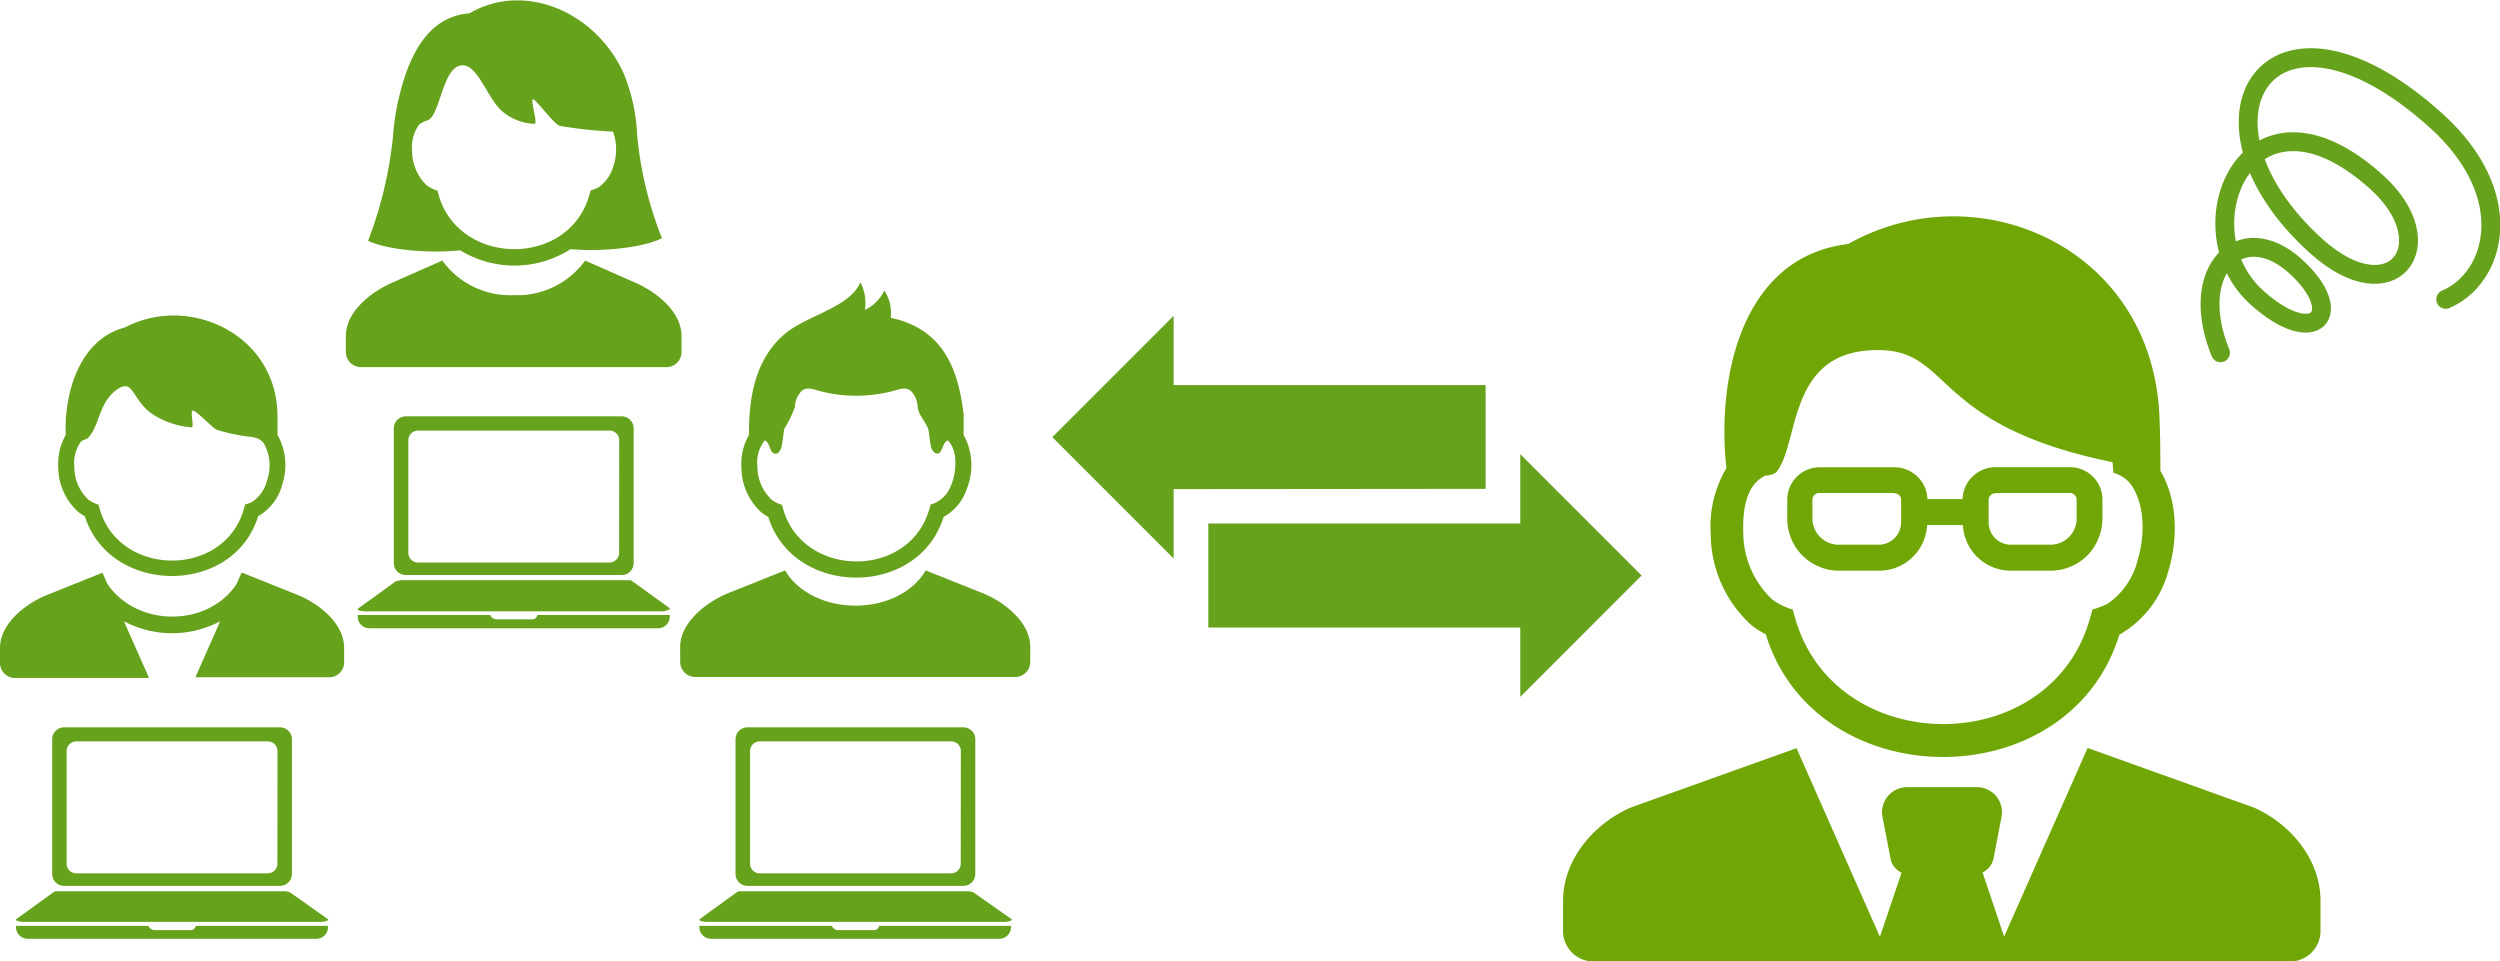 <svg xmlns="http://www.w3.org/2000/svg" viewBox="0 0 259.64 99.84"><defs><style>.cls-1{isolation:isolate;}.cls-2{fill:#66a21c;}.cls-2,.cls-5{fill-rule:evenodd;}.cls-3{fill:none;stroke:#66a21c;stroke-linecap:round;stroke-linejoin:round;stroke-width:1.96px;}.cls-4{mix-blend-mode:multiply;}.cls-5{fill:#70a706;}</style></defs><g class="cls-1"><g id="レイヤー_2" data-name="レイヤー 2"><g id="intro"><path class="cls-2" d="M170.49,59.77l-12.6-12.6v7.2h-32.4v10.8h32.4v7.2Zm-16.2-9V40h-32.4v-7.2l-12.6,12.6L121.89,58v-7.2Z"/><path class="cls-3" d="M254,31.09c5.16-2.19,7.64-10.76-1-18.57-17.35-15.61-26.95,0-12.42,13.06,7.92,7.12,13.4-.23,6.23-6.68-13.33-12-20.34,4.91-12.42,12,6,5.43,9.43,1.66,4-3.26-5.66-5.09-11.29.42-7.78,9"/><g class="cls-4"><path class="cls-5" d="M198.06,81.75A2.61,2.61,0,0,0,195.54,85l.79,4.09a2,2,0,0,0,1.16,1.54l-2.25,6.66-8.66-19.59-17.25,6.18c-3.75,1.65-7,5.32-7,9.72v3.09a3.18,3.18,0,0,0,3.17,3.17h72.32A3.18,3.18,0,0,0,241,96.67V93.58c0-4.4-3.19-8.07-6.95-9.72l-17.24-6.18-8.67,19.59-2.24-6.66a2.1,2.1,0,0,0,1.16-1.54l.78-4.09a2.6,2.6,0,0,0-2.51-3.23Z"/><path class="cls-5" d="M200.11,51.83h3.72a3.32,3.32,0,0,1,1-2.31,3.44,3.44,0,0,1,2.46-1h7.62A3.37,3.37,0,0,1,218.35,52v1.76a5.51,5.51,0,0,1-1.57,3.93,5.45,5.45,0,0,1-3.89,1.58h-4a5,5,0,0,1-3.58-1.46,5,5,0,0,1-1.45-3.28h-3.72a5,5,0,0,1-1.45,3.28,5,5,0,0,1-3.59,1.46h-4a5.38,5.38,0,0,1-5.48-5.49V52a3.37,3.37,0,0,1,3.48-3.47h7.6a3.42,3.42,0,0,1,2.47,1,3.32,3.32,0,0,1,1,2.31ZM186.19,63.32c.16.58.32,1.17.52,1.74,4.59,13.28,25,13.61,29.93.43.27-.72.47-1.46.68-2.19a8.76,8.76,0,0,0,1.57-.6A7.73,7.73,0,0,0,222,58.21c.75-2.48.81-5.64-.62-7.8a3.34,3.34,0,0,0-1.89-1.3L219.4,48c-18.69-3.82-16.65-11.47-24.1-11.64-9.88-.22-8.32,9.84-10.87,12.73a2.06,2.06,0,0,1-1.07.3c-2.15,1-2.38,3.87-2.31,5.92a9.54,9.54,0,0,0,3,6.94,6.52,6.52,0,0,0,2.18,1.07Zm-2.79,2.56a7.85,7.85,0,0,1-1.56-1,12.85,12.85,0,0,1-4.17-9.41,11.87,11.87,0,0,1,1.63-6.86c-1-8.84,1.29-21.91,12.65-23.27,13.28-7.51,31.44.17,32.31,17.7.09,2,.11,3.9.11,5.86,1.78,3,1.85,7,.85,10.32a10.88,10.88,0,0,1-5.11,6.7c-5.27,17.05-31.52,16.81-36.71,0ZM207.27,51.2h7.62a.72.72,0,0,1,.78.78v1.8a2.72,2.72,0,0,1-2.78,2.79h-4a2.32,2.32,0,0,1-2.36-2.4V52a.71.71,0,0,1,.77-.77Zm-10.58,0H189a.71.71,0,0,0-.77.77v1.79a2.73,2.73,0,0,0,2.8,2.81h4a2.33,2.33,0,0,0,2.41-2.38V52a.7.7,0,0,0-.75-.77Z"/></g><path class="cls-2" d="M32.83,97.5H2.91a1.23,1.23,0,0,1-1.25-1.22v-.12H15.42a.72.72,0,0,0,.67.44h3.7a.54.54,0,0,0,.54-.44H34.07v.12A1.22,1.22,0,0,1,32.83,97.5Zm.6-1.76-.62,0H2.93l-.62,0a2.78,2.78,0,0,1-.43-.08c-.11,0-.18-.06-.2-.11s0-.08.06-.13L5.6,92.63a.62.62,0,0,1,.2-.07l.34,0c.13,0,.28,0,.44,0s.32,0,.48,0H28.67c.17,0,.33,0,.49,0l.44,0a2.35,2.35,0,0,1,.34.06.57.57,0,0,1,.2.07L34,95.42c.07,0,.09.1.06.13s-.09.08-.2.11A2.78,2.78,0,0,1,33.43,95.74ZM29.08,92H6.66a1.23,1.23,0,0,1-1.24-1.23v-14a1.23,1.23,0,0,1,1.24-1.23H29.08a1.24,1.24,0,0,1,1.24,1.23v14A1.24,1.24,0,0,1,29.08,92Zm-.26-14a1,1,0,0,0-1-1H7.92a1,1,0,0,0-1,1V89.7a1,1,0,0,0,1,1H27.81a1,1,0,0,0,1-1Z"/><path class="cls-2" d="M6.83,45.24C6.63,41.09,8.12,35.26,13,34c6.65-3.5,15.84.74,15.82,9.28,0,.13,0,1.28,0,1.88a6.42,6.42,0,0,1,.49,5.17,5.31,5.31,0,0,1-2.5,3.28c-2.57,8.34-15.41,8.22-18,0a4.21,4.21,0,0,1-.76-.51,6.31,6.31,0,0,1-2-4.6,6,6,0,0,1,.75-3.28ZM25.1,59.46l5.75,2.3c2.16.86,4.89,2.92,4.89,5.52v1.51a1.55,1.55,0,0,1-1.55,1.55l-13.9,0,2.58-5.82a10.67,10.67,0,0,1-10,0l2.61,5.89-13.9,0A1.56,1.56,0,0,1,0,68.82V67.31c0-2.6,2.73-4.66,4.89-5.52l5.75-2.31.49,1.12c3,4.53,10.4,4.61,13.43.07l.54-1.21Zm1.18-14.07a18.27,18.27,0,0,1-3.76-.75c-.36-.11-2.13-2-2.48-2s.18,1.77-.15,1.74a8.73,8.73,0,0,1-3.65-1.12c-2.55-1.41-2.23-4-4-2.87-2,1.35-1.81,3.65-3.06,5.06h0c-.16.18-.55.21-.76.4a3.76,3.76,0,0,0-.7,2.64,4.62,4.62,0,0,0,1.45,3.39,3.2,3.2,0,0,0,1.06.53c.08.28.16.57.25.85,2.25,6.49,12.22,6.66,14.65.21.13-.35.23-.71.33-1.08a3.58,3.58,0,0,0,.77-.29,3.8,3.8,0,0,0,1.5-2.19,4.74,4.74,0,0,0-.3-3.82,1.57,1.57,0,0,0-1.17-.67Z"/><path class="cls-2" d="M103.8,97.5H73.88a1.23,1.23,0,0,1-1.25-1.22v-.12H86.39a.73.73,0,0,0,.67.44h3.7a.54.54,0,0,0,.54-.44H105v.12A1.22,1.22,0,0,1,103.8,97.5Zm.6-1.76-.62,0H73.9l-.62,0a2.78,2.78,0,0,1-.43-.08c-.11,0-.18-.06-.2-.11s0-.08.06-.13l3.86-2.79a.62.62,0,0,1,.2-.07l.34,0c.13,0,.28,0,.44,0s.32,0,.48,0H99.64c.17,0,.33,0,.49,0l.44,0a2.35,2.35,0,0,1,.34.06.57.57,0,0,1,.2.07L105,95.42c.07,0,.09.1.06.13s-.09.08-.2.11A2.78,2.78,0,0,1,104.4,95.74ZM100.05,92H77.63a1.23,1.23,0,0,1-1.24-1.23v-14a1.23,1.23,0,0,1,1.24-1.23h22.42a1.23,1.23,0,0,1,1.24,1.23v14A1.23,1.23,0,0,1,100.05,92Zm-.26-14a1,1,0,0,0-1-1H78.9a1,1,0,0,0-1,1V89.7a1,1,0,0,0,1,1H98.78a1,1,0,0,0,1-1Z"/><path class="cls-2" d="M81.21,52.42c.08.28.16.57.25.85,2.24,6.48,12.05,6.76,14.72.55a9.84,9.84,0,0,0,.47-1.42,3.15,3.15,0,0,0,2.08-1.9,5,5,0,0,0,.23-.62c.39-1.3.46-3.19-.53-4.14-.48.14-.55,1.11-.89,1.31s-.68-.16-.8-.49c-.19-.56-.23-1.72-.36-2.06-.23-.63-1-1.44-1.08-2.24a2.44,2.44,0,0,0-.48-1.4c-.32-.46-.78-.68-1.75-.34a15.07,15.07,0,0,1-8.28,0c-1-.34-1.43-.12-1.75.34a2.37,2.37,0,0,0-.48,1.4,11.37,11.37,0,0,1-1.09,2.24c-.12.34-.16,1.5-.36,2.06-.11.33-.39.74-.8.49s-.4-1.18-.89-1.31a3.69,3.69,0,0,0-.76,2.7,4.77,4.77,0,0,0,1.47,3.45,3.2,3.2,0,0,0,1.08.53ZM88.84,62.9c-3.26,0-6.07-1.51-7.3-3.66l-5.9,2.36c-2.19.88-5,3-5,5.6v1.54a1.58,1.58,0,0,0,1.58,1.57h33.16A1.57,1.57,0,0,0,107,68.74V67.2c0-2.63-2.76-4.72-4.95-5.6l-5.91-2.36c-1.23,2.15-4,3.66-7.29,3.66Zm1-30.72a4.27,4.27,0,0,0,2-2A4.08,4.08,0,0,1,92.5,33c5.27,1.14,7,5,7.58,10.08,0,.13,0,1.38,0,2.09a6.53,6.53,0,0,1,.47,5.2,5.46,5.46,0,0,1-.31.83A5.06,5.06,0,0,1,98,53.68c-2.61,8.47-15.63,8.35-18.21,0a3.81,3.81,0,0,1-.77-.51A6.38,6.38,0,0,1,77,48.5a5.92,5.92,0,0,1,.78-3.32c0-3.16.39-6.5,2.39-9.1a8.72,8.72,0,0,1,2-1.9c2.52-1.65,6.14-2.45,7.19-4.87a4.81,4.81,0,0,1,.47,2.87Z"/><path class="cls-2" d="M68.31,65.25H38.39A1.22,1.22,0,0,1,37.15,64v-.13H50.91a.72.72,0,0,0,.66.45h3.7a.54.54,0,0,0,.54-.45H69.56V64A1.22,1.22,0,0,1,68.31,65.25Zm.6-1.76a5.4,5.4,0,0,1-.61,0H38.41a5.72,5.72,0,0,1-.62,0,3.21,3.21,0,0,1-.43-.07.4.4,0,0,1-.2-.11s0-.08.06-.13l3.86-2.79a.57.57,0,0,1,.2-.07l.35-.06c.13,0,.28,0,.43,0s.32,0,.49,0H64.16c.17,0,.33,0,.49,0s.3,0,.43,0l.35,0a.63.63,0,0,1,.19.07l3.87,2.79c.06,0,.08.09.06.13a.4.4,0,0,1-.21.11A2.74,2.74,0,0,1,68.91,63.49Zm-4.35-3.77H42.15a1.24,1.24,0,0,1-1.25-1.24v-14a1.25,1.25,0,0,1,1.25-1.24H64.56a1.25,1.25,0,0,1,1.25,1.24v14A1.24,1.24,0,0,1,64.56,59.72Zm-.25-14a1,1,0,0,0-1-1H43.41a1,1,0,0,0-1,1v11.7a1,1,0,0,0,1,1H63.3a1,1,0,0,0,1-1Z"/><path class="cls-2" d="M53.35,30.65a8.67,8.67,0,0,1-7.41-3.59l-5.26,2.32c-2.09.92-4.76,2.95-4.76,5.52v1.66a1.58,1.58,0,0,0,1.56,1.57H69.22a1.57,1.57,0,0,0,1.56-1.57V34.9c0-2.57-2.66-4.6-4.75-5.52l-5.26-2.32a8.68,8.68,0,0,1-7.42,3.59Zm15.41-5.92c-1.68.89-5.74,1.42-9,1.18,0,0-.48,0-.48-.05A10.8,10.8,0,0,1,48,26.12l-.2-.12c-4.06.4-8.14-.25-9.57-1a41.81,41.81,0,0,0,2.6-11,24.57,24.57,0,0,1,.41-3c.85-4,2.57-9.24,7.53-9.62,5.64-3.31,13.08-.21,16,6.24a18.9,18.9,0,0,1,1.4,6.4,38.88,38.88,0,0,0,2.59,10.75Zm-5.1-11.06a46.69,46.69,0,0,1-5.49-.59c-.69-.2-2.45-2.73-2.8-2.76s.55,2.56.13,2.54a5.49,5.49,0,0,1-3.22-1.2c-1.69-1.3-2.69-5.32-4.54-4.84s-2.06,5.41-3.41,5.7a2.91,2.91,0,0,0-.8.42,4,4,0,0,0-.73,2.75,4.92,4.92,0,0,0,1.51,3.55,3.34,3.34,0,0,0,1.12.55c.08.3.16.6.26.89,2.35,6.78,12.76,7,15.31.22.13-.37.24-.75.34-1.12a4.28,4.28,0,0,0,.8-.31,4,4,0,0,0,1.58-2.29,5.34,5.34,0,0,0-.06-3.51Z"/></g></g></g></svg>